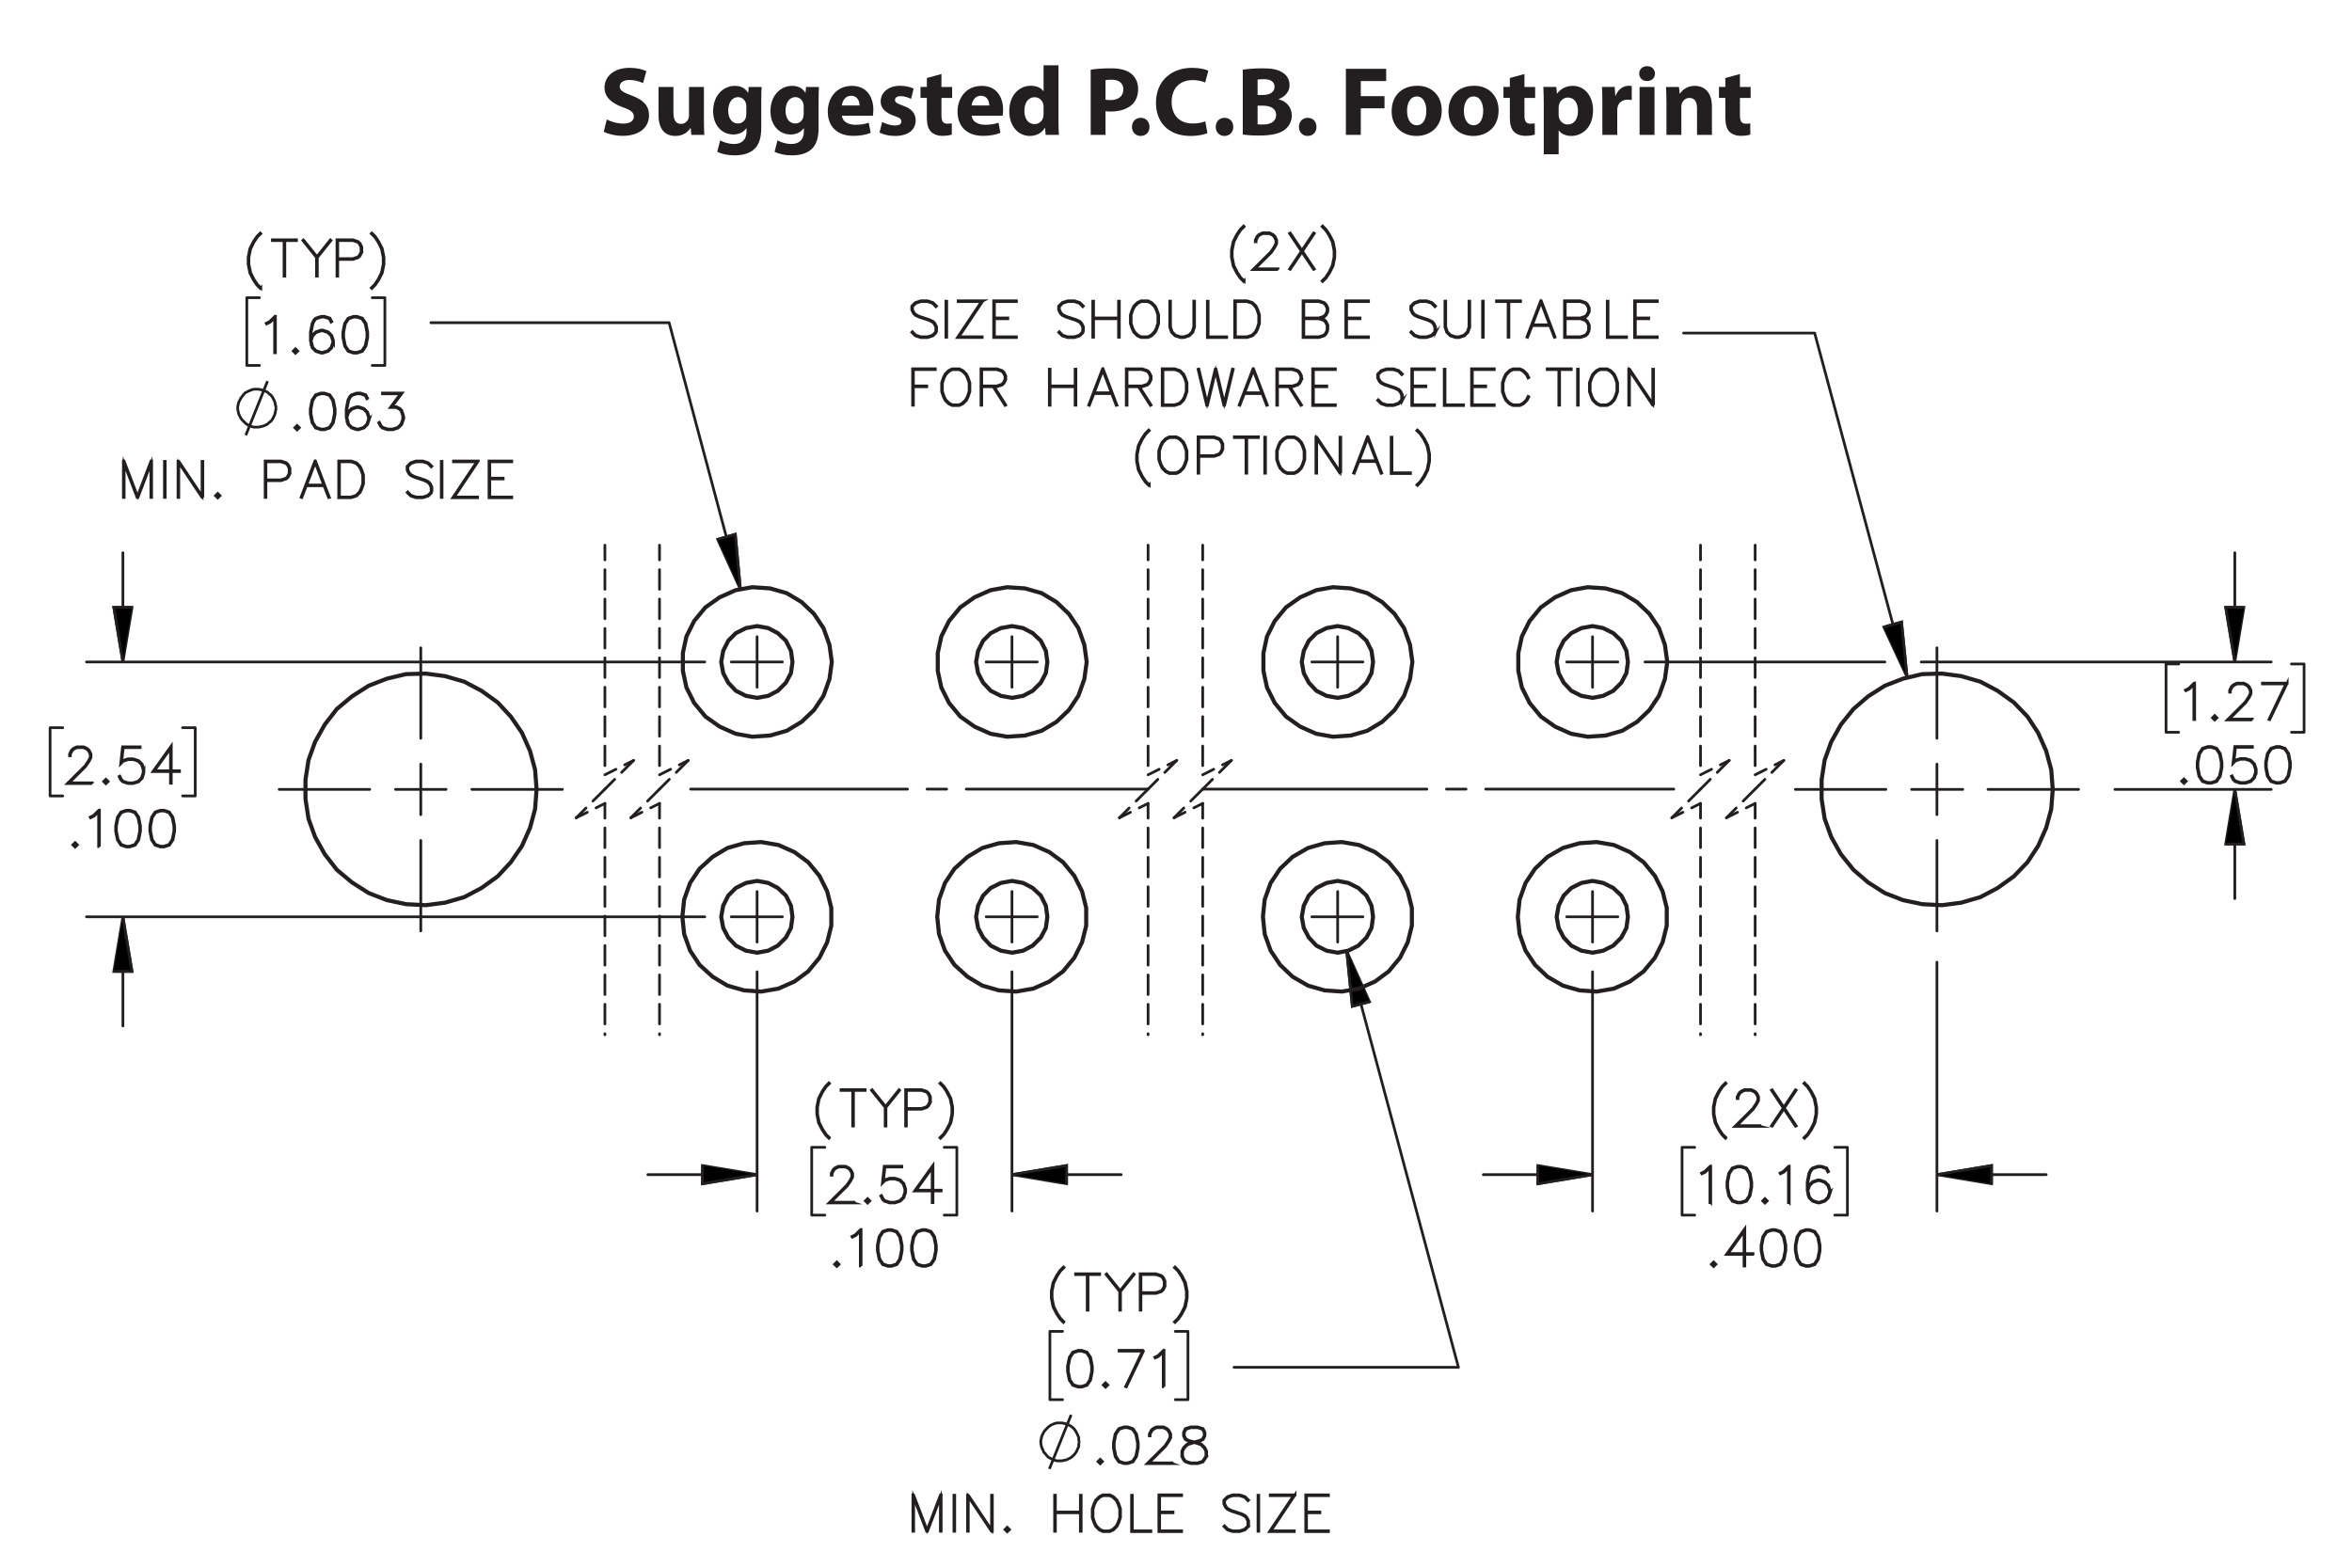 <?xml version="1.0" encoding="UTF-8"?><svg id="Layer_1" xmlns="http://www.w3.org/2000/svg" viewBox="0 0 432 288"><defs><style>.cls-1{stroke-width:.75px;}.cls-1,.cls-2,.cls-3,.cls-4,.cls-5,.cls-6,.cls-7,.cls-8,.cls-9{stroke:#231f20;}.cls-1,.cls-3,.cls-4,.cls-5,.cls-6,.cls-7,.cls-8,.cls-9{fill:none;}.cls-1,.cls-3,.cls-4,.cls-5,.cls-7,.cls-8,.cls-9{stroke-linecap:round;stroke-linejoin:round;}.cls-2,.cls-3,.cls-4,.cls-5,.cls-6,.cls-7,.cls-8,.cls-9{stroke-width:.5px;}.cls-2,.cls-6{stroke-miterlimit:10;}.cls-3{stroke-dashoffset:.491px;}.cls-3,.cls-5,.cls-7{stroke-dasharray:3.6 1.8;}.cls-4{stroke-dashoffset:3.369px;}.cls-4,.cls-9{stroke-dasharray:43.2 3.6 3.6 3.6;}.cls-10{fill:#231f20;}.cls-5{stroke-dashoffset:.895px;}.cls-7{stroke-dashoffset:1.331px;}.cls-9{stroke-dashoffset:2.027px;}</style></defs><path class="cls-10" d="M111.45,21.95c.72.378,1.873.756,3.043.756,1.26,0,1.927-.522,1.927-1.314,0-.756-.576-1.188-2.035-1.693-2.017-.72-3.349-1.836-3.349-3.601,0-2.07,1.747-3.637,4.591-3.637,1.386,0,2.377.27,3.097.612l-.612,2.197c-.468-.234-1.351-.576-2.521-.576-1.188,0-1.764.558-1.764,1.17,0,.774.666,1.116,2.251,1.71,2.143.792,3.133,1.909,3.133,3.619,0,2.035-1.548,3.763-4.879,3.763-1.386,0-2.755-.378-3.439-.756l.558-2.251Z"/><path class="cls-10" d="M129.291,21.95c0,1.152.036,2.088.072,2.827h-2.377l-.126-1.242h-.054c-.342.54-1.17,1.44-2.755,1.44-1.8,0-3.097-1.117-3.097-3.835v-5.168h2.737v4.735c0,1.278.414,2.053,1.386,2.053.756,0,1.206-.522,1.368-.954.072-.162.108-.36.108-.594v-5.24h2.737v5.978Z"/><path class="cls-10" d="M139.82,23.498c0,1.692-.342,3.079-1.35,3.961-.955.829-2.269,1.081-3.565,1.081-1.17,0-2.377-.234-3.169-.666l.54-2.088c.558.324,1.512.666,2.557.666,1.296,0,2.287-.684,2.287-2.323v-.558h-.036c-.522.72-1.369,1.134-2.377,1.134-2.179,0-3.727-1.764-3.727-4.285,0-2.845,1.818-4.646,3.997-4.646,1.206,0,1.962.522,2.413,1.261h.036l.09-1.062h2.377c-.036.576-.072,1.315-.072,2.629v4.897ZM137.084,19.555c0-.162-.018-.342-.054-.504-.198-.72-.72-1.206-1.477-1.206-1.008,0-1.8.9-1.8,2.503,0,1.315.648,2.34,1.782,2.34.72,0,1.278-.468,1.458-1.098.072-.216.09-.504.09-.738v-1.296Z"/><path class="cls-10" d="M150.351,23.498c0,1.692-.342,3.079-1.351,3.961-.954.829-2.269,1.081-3.565,1.081-1.17,0-2.377-.234-3.169-.666l.54-2.088c.558.324,1.512.666,2.557.666,1.296,0,2.287-.684,2.287-2.323v-.558h-.036c-.522.72-1.368,1.134-2.377,1.134-2.179,0-3.727-1.764-3.727-4.285,0-2.845,1.818-4.646,3.997-4.646,1.206,0,1.963.522,2.413,1.261h.036l.09-1.062h2.377c-.036.576-.072,1.315-.072,2.629v4.897ZM147.613,19.555c0-.162-.018-.342-.054-.504-.198-.72-.72-1.206-1.477-1.206-1.008,0-1.8.9-1.8,2.503,0,1.315.648,2.34,1.782,2.34.72,0,1.278-.468,1.458-1.098.072-.216.09-.504.09-.738v-1.296Z"/><path class="cls-10" d="M154.65,21.248c.072,1.135,1.206,1.675,2.484,1.675.936,0,1.693-.126,2.431-.378l.36,1.855c-.9.378-1.998.558-3.187.558-2.989,0-4.699-1.728-4.699-4.483,0-2.233,1.386-4.7,4.447-4.7,2.845,0,3.925,2.215,3.925,4.394,0,.468-.054.882-.09,1.08h-5.671ZM157.873,19.375c0-.666-.288-1.783-1.548-1.783-1.152,0-1.621,1.062-1.692,1.783h3.241Z"/><path class="cls-10" d="M162.029,22.4c.504.306,1.549.648,2.359.648.828,0,1.17-.27,1.17-.72,0-.468-.27-.684-1.278-1.026-1.836-.612-2.539-1.603-2.521-2.647,0-1.656,1.405-2.898,3.583-2.898,1.026,0,1.926.252,2.466.522l-.468,1.891c-.397-.216-1.17-.504-1.909-.504-.666,0-1.044.271-1.044.702,0,.433.342.648,1.422,1.026,1.675.576,2.359,1.44,2.377,2.719,0,1.657-1.278,2.863-3.799,2.863-1.152,0-2.179-.271-2.845-.63l.486-1.945Z"/><path class="cls-10" d="M172.92,13.596v2.377h1.962v2.017h-1.962v3.187c0,1.062.27,1.548,1.081,1.548.378,0,.558-.018.81-.072l.018,2.07c-.342.127-1.008.234-1.765.234-.882,0-1.621-.306-2.07-.756-.504-.522-.756-1.368-.756-2.611v-3.601h-1.17v-2.017h1.17v-1.639l2.683-.738Z"/><path class="cls-10" d="M178.482,21.248c.072,1.135,1.206,1.675,2.484,1.675.936,0,1.693-.126,2.431-.378l.36,1.855c-.9.378-1.998.558-3.187.558-2.989,0-4.699-1.728-4.699-4.483,0-2.233,1.386-4.7,4.447-4.7,2.845,0,3.925,2.215,3.925,4.394,0,.468-.054.882-.09,1.08h-5.671ZM181.705,19.375c0-.666-.288-1.783-1.548-1.783-1.152,0-1.621,1.062-1.692,1.783h3.241Z"/><path class="cls-10" d="M194.414,11.993v10.155c0,.99.036,2.035.072,2.629h-2.431l-.108-1.278h-.054c-.54.972-1.621,1.477-2.755,1.477-2.089,0-3.763-1.783-3.763-4.519-.018-2.971,1.836-4.699,3.943-4.699,1.099,0,1.927.396,2.323.99h.036v-4.753h2.737ZM191.677,19.699c0-.144,0-.342-.036-.504-.162-.72-.756-1.333-1.602-1.333-1.261,0-1.891,1.116-1.891,2.503,0,1.494.738,2.431,1.873,2.431.792,0,1.44-.54,1.602-1.315.036-.198.054-.414.054-.63v-1.152Z"/><path class="cls-10" d="M200.333,12.803c.846-.144,2.035-.252,3.709-.252,1.692,0,2.899.324,3.709.972.792.612,1.296,1.621,1.296,2.809s-.378,2.214-1.116,2.881c-.936.864-2.323,1.278-3.943,1.278-.36,0-.684-.018-.936-.072v4.357h-2.719v-11.974ZM203.052,18.313c.234.054.504.072.918.072,1.458,0,2.358-.738,2.358-1.962,0-1.116-.774-1.783-2.161-1.783-.54,0-.918.036-1.116.09v3.583Z"/><path class="cls-10" d="M207.911,23.318c0-.99.666-1.674,1.62-1.674.936,0,1.585.666,1.603,1.674,0,.955-.648,1.657-1.638,1.657-.918,0-1.585-.702-1.585-1.657Z"/><path class="cls-10" d="M221.773,24.453c-.486.234-1.639.522-3.097.522-4.195,0-6.356-2.629-6.356-6.086,0-4.141,2.953-6.428,6.626-6.428,1.422,0,2.502.27,2.988.54l-.576,2.161c-.54-.234-1.315-.45-2.305-.45-2.16,0-3.853,1.315-3.853,4.015,0,2.431,1.44,3.961,3.871,3.961.846,0,1.746-.162,2.305-.396l.396,2.161Z"/><path class="cls-10" d="M223.301,23.318c0-.99.666-1.674,1.62-1.674.936,0,1.585.666,1.603,1.674,0,.955-.648,1.657-1.639,1.657-.918,0-1.584-.702-1.584-1.657Z"/><path class="cls-10" d="M228.269,12.803c.721-.126,2.161-.252,3.547-.252,1.675,0,2.701.162,3.602.684.846.45,1.44,1.278,1.44,2.395,0,1.062-.63,2.052-1.999,2.575v.036c1.387.36,2.413,1.423,2.413,2.971,0,1.116-.504,1.98-1.261,2.593-.882.702-2.358,1.098-4.771,1.098-1.35,0-2.358-.09-2.971-.18v-11.919ZM230.987,17.449h.9c1.459,0,2.215-.594,2.215-1.495,0-.918-.702-1.404-1.944-1.404-.612,0-.955.036-1.171.072v2.827ZM230.987,22.832c.271.036.595.036,1.062.036,1.242,0,2.341-.486,2.341-1.764,0-1.206-1.099-1.693-2.467-1.693h-.936v3.421Z"/><path class="cls-10" d="M238.582,23.318c0-.99.666-1.674,1.621-1.674.935,0,1.584.666,1.602,1.674,0,.955-.647,1.657-1.638,1.657-.919,0-1.585-.702-1.585-1.657Z"/><path class="cls-10" d="M247.204,12.641h7.4v2.251h-4.663v2.772h4.356v2.233h-4.356v4.879h-2.737v-12.136Z"/><path class="cls-10" d="M264.81,20.275c0,3.223-2.286,4.7-4.646,4.7-2.574,0-4.555-1.693-4.555-4.538,0-2.863,1.872-4.681,4.717-4.681,2.684,0,4.483,1.855,4.483,4.519ZM258.437,20.366c0,1.512.631,2.647,1.801,2.647,1.08,0,1.747-1.062,1.747-2.665,0-1.296-.505-2.629-1.747-2.629-1.296,0-1.801,1.351-1.801,2.647Z"/><path class="cls-10" d="M275.251,20.275c0,3.223-2.287,4.7-4.646,4.7-2.575,0-4.556-1.693-4.556-4.538,0-2.863,1.873-4.681,4.718-4.681,2.683,0,4.483,1.855,4.483,4.519ZM268.877,20.366c0,1.512.63,2.647,1.801,2.647,1.08,0,1.746-1.062,1.746-2.665,0-1.296-.504-2.629-1.746-2.629-1.297,0-1.801,1.351-1.801,2.647Z"/><path class="cls-10" d="M280.001,13.596v2.377h1.963v2.017h-1.963v3.187c0,1.062.27,1.548,1.08,1.548.378,0,.559-.018.81-.072l.018,2.07c-.342.127-1.008.234-1.765.234-.882,0-1.62-.306-2.07-.756-.504-.522-.756-1.368-.756-2.611v-3.601h-1.171v-2.017h1.171v-1.639l2.683-.738Z"/><path class="cls-10" d="M283.546,18.925c0-1.152-.036-2.125-.072-2.953h2.377l.126,1.225h.036c.648-.918,1.656-1.423,2.935-1.423,1.927,0,3.655,1.675,3.655,4.483,0,3.205-2.034,4.718-3.997,4.718-1.062,0-1.891-.432-2.287-1.008h-.036v4.375h-2.736v-9.416ZM286.282,20.996c0,.216.019.397.055.576.18.738.81,1.296,1.603,1.296,1.188,0,1.891-.99,1.891-2.485,0-1.404-.631-2.466-1.855-2.466-.774,0-1.459.576-1.639,1.386-.036.144-.055.324-.055.486v1.206Z"/><path class="cls-10" d="M294.31,18.871c0-1.296-.018-2.143-.072-2.899h2.341l.108,1.621h.071c.45-1.296,1.513-1.836,2.377-1.836.252,0,.378.018.576.054v2.575c-.216-.036-.432-.072-.738-.072-1.008,0-1.692.54-1.872,1.386-.036.18-.055.396-.055.612v4.465h-2.736v-5.906Z"/><path class="cls-10" d="M303.977,13.523c0,.756-.559,1.369-1.477,1.369-.864,0-1.423-.612-1.423-1.369,0-.774.576-1.368,1.459-1.368.882,0,1.422.594,1.44,1.368ZM301.149,24.777v-8.805h2.736v8.805h-2.736Z"/><path class="cls-10" d="M306.082,18.781c0-1.099-.036-2.017-.072-2.809h2.377l.126,1.225h.054c.36-.576,1.242-1.423,2.719-1.423,1.801,0,3.151,1.206,3.151,3.799v5.204h-2.737v-4.879c0-1.134-.396-1.909-1.387-1.909-.756,0-1.206.522-1.404,1.026-.071.18-.09.432-.09.684v5.078h-2.736v-5.996Z"/><path class="cls-10" d="M319.582,13.596v2.377h1.963v2.017h-1.963v3.187c0,1.062.271,1.548,1.08,1.548.379,0,.559-.018.81-.072l.018,2.07c-.342.127-1.008.234-1.764.234-.883,0-1.621-.306-2.071-.756-.504-.522-.756-1.368-.756-2.611v-3.601h-1.171v-2.017h1.171v-1.639l2.683-.738Z"/><path class="cls-2" d="M152.354,209.005l-.105.11-.634-.642-.639-.954-.643-1.261-.312-1.591v-1.278l.312-1.591.643-1.27.639-.954.634-.642.105.11-.63.619-.625.936-.621,1.252-.317,1.556v1.243l.317,1.556.621,1.243.625.936.63.619Z"/><path class="cls-2" d="M158.9,200.322h-2.141v6.543h-.145v-6.543h-2.137v-.144h4.423v.144Z"/><path class="cls-2" d="M165.234,200.296l-2.506,3.129v3.44h-.145v-3.44l-2.506-3.129.105-.092,2.476,3.08,2.471-3.08.105.092Z"/><path class="cls-2" d="M170.904,202.471l-.326.659-.344.33-.974.325h-2.78v3.08h-.141v-6.688h2.92l.974.325.344.329.326.659v.98ZM170.758,202.435v-.909l-.304-.602-.29-.299-.921-.304h-2.762v3.317h2.762l.921-.303.29-.299.304-.603Z"/><path class="cls-2" d="M174.978,204.668l-.317,1.591-.643,1.261-.639.954-.63.642-.11-.11.63-.619.625-.936.622-1.243.317-1.556v-1.243l-.317-1.556-.622-1.252-.625-.936-.63-.619.11-.11.63.642.639.954.643,1.27.317,1.591v1.278Z"/><path class="cls-2" d="M156.859,220.992h-4.59l3.273-3.256.621-.936.308-.615v-.593l-.308-.602-.295-.299-.608-.304h-1.225l-.604.304-.299.299-.309.602v.299h-.141v-.334l.321-.659.335-.329.661-.325h1.3l.656.325.335.329.326.659v.668l-.326.645-.639.954-3.044,3.032h4.251v.136Z"/><path class="cls-2" d="M159.767,220.614l-.414.404-.414-.404.414-.413.414.413ZM159.569,220.614l-.216-.215-.216.215.216.216.216-.216Z"/><path class="cls-2" d="M166.339,219.05l-.322.972-.661.654-.974.316h-.965l-.973-.316-.344-.334-.317-.637.128-.07.312.619.291.299.92.304h.93l.921-.304.604-.606.308-.918v-.611l-.308-.918-.604-.603-.921-.308h-.93l-.92.308-.44.453.339-3.106h3.225v.144h-3.097l-.286,2.562.19-.18.973-.321h.965l.974.321.661.659.322.971v.65Z"/><path class="cls-2" d="M172.868,218.795h-1.506v2.136h-.145v-2.136h-3.229l3.374-4.706v4.561h1.506v.144ZM171.216,218.65v-4.108l-2.943,4.108h2.943Z"/><path class="cls-2" d="M154.114,232.261l-.414.404-.414-.404.414-.413.414.413ZM153.916,232.261l-.216-.215-.216.215.216.216.216-.216Z"/><path class="cls-2" d="M158.161,232.577h-.145v-6.446l-.828.839-.643.312-.07-.123.621-.316.964-.953h.102v6.688Z"/><path class="cls-2" d="M165.704,229.752l-.312,1.591-.661.98-.982.316h-.652l-.982-.316-.656-.98-.317-1.591v-.967l.317-1.591.656-.98.982-.325h.652l.982.325.661.98.312,1.591v.967ZM165.562,229.73v-.923l-.317-1.56-.603-.909-.912-.304h-.612l-.911.304-.608.909-.312,1.56v.923l.312,1.56.608.909.911.304h.612l.912-.304.603-.909.317-1.56Z"/><path class="cls-2" d="M171.982,229.752l-.312,1.591-.661.98-.982.316h-.652l-.982-.316-.656-.98-.317-1.591v-.967l.317-1.591.656-.98.982-.325h.652l.982.325.661.98.312,1.591v.967ZM171.841,229.73v-.923l-.317-1.56-.603-.909-.912-.304h-.612l-.911.304-.608.909-.312,1.56v.923l.312,1.56.608.909.911.304h.612l.912-.304.603-.909.317-1.56Z"/><path class="cls-2" d="M317.023,209.005l-.105.11-.635-.642-.639-.954-.643-1.261-.314-1.591v-1.278l.314-1.591.643-1.27.639-.954.635-.642.105.11-.63.619-.625.936-.622,1.252-.316,1.556v1.243l.316,1.556.622,1.243.625.936.63.619Z"/><path class="cls-2" d="M323.253,206.927h-4.591l3.273-3.256.621-.936.309-.615v-.593l-.309-.602-.295-.299-.608-.304h-1.225l-.604.304-.3.299-.308.602v.299h-.142v-.334l.322-.659.334-.329.661-.325h1.3l.656.325.335.329.325.659v.668l-.325.645-.639.954-3.044,3.032h4.251v.136Z"/><path class="cls-2" d="M329.913,206.826l-.128.065-2.146-3.203-2.149,3.203-.124-.065,2.181-3.266-2.181-3.273.124-.074,2.149,3.212,2.146-3.212.128.074-2.186,3.273,2.186,3.266Z"/><path class="cls-2" d="M333.679,204.668l-.317,1.591-.643,1.261-.64.954-.63.642-.109-.11.63-.619.625-.936.621-1.243.317-1.556v-1.243l-.317-1.556-.621-1.252-.625-.936-.63-.619.109-.11.63.642.64.954.643,1.27.317,1.591v1.278Z"/><path class="cls-2" d="M314.213,220.931h-.145v-6.446l-.827.839-.643.312-.07-.123.62-.316.964-.953h.102v6.688Z"/><path class="cls-2" d="M321.754,218.106l-.312,1.591-.66.98-.981.316h-.652l-.981-.316-.655-.98-.317-1.591v-.967l.317-1.591.655-.98.981-.325h.652l.981.325.66.98.312,1.591v.967ZM321.613,218.083v-.923l-.317-1.56-.603-.909-.912-.304h-.611l-.911.304-.607.909-.312,1.56v.923l.312,1.56.607.909.911.304h.611l.912-.304.603-.909.317-1.56Z"/><path class="cls-2" d="M324.589,220.614l-.414.404-.414-.404.414-.413.414.413ZM324.391,220.614l-.216-.215-.216.215.216.216.216-.216Z"/><path class="cls-2" d="M328.634,220.931h-.145v-6.446l-.827.839-.643.312-.07-.123.62-.316.964-.953h.102v6.688Z"/><path class="cls-2" d="M336.175,219.05l-.321.972-.66.654-.973.316h-.335l-.973-.316-.66-.654-.321-1.288v-1.595l.312-1.591.325-.65.344-.329.973-.325h.651l.99.325.326.654-.128.074-.308-.606-.902-.304h-.612l-.92.304-.286.299-.309.61-.316,1.56v1.125l.181-.54.66-.659.973-.325h.335l.973.325.66.659.321.971v.334ZM336.034,219.028v-.295l-.309-.918-.603-.603-.921-.308h-.299l-.92.308-.604.603-.308.909.308,1.222.604.606.92.304h.299l.921-.304.603-.606.309-.918Z"/><path class="cls-2" d="M315.165,232.261l-.414.404-.414-.404.414-.413.414.413ZM314.967,232.261l-.216-.215-.216.215.216.216.216-.216Z"/><path class="cls-2" d="M321.984,230.441h-1.506v2.136h-.145v-2.136h-3.229l3.375-4.706v4.561h1.506v.144ZM320.333,230.297v-4.108l-2.942,4.108h2.942Z"/><path class="cls-2" d="M328.019,229.752l-.312,1.591-.661.98-.982.316h-.652l-.981-.316-.657-.98-.316-1.591v-.967l.316-1.591.657-.98.981-.325h.652l.982.325.661.98.312,1.591v.967ZM327.879,229.73v-.923l-.317-1.56-.604-.909-.912-.304h-.612l-.912.304-.607.909-.314,1.56v.923l.314,1.56.607.909.912.304h.612l.912-.304.604-.909.317-1.56Z"/><path class="cls-2" d="M334.302,229.752l-.312,1.591-.661.98-.982.316h-.652l-.981-.316-.657-.98-.316-1.591v-.967l.316-1.591.657-.98.981-.325h.652l.982.325.661.98.312,1.591v.967ZM334.161,229.73v-.923l-.317-1.56-.604-.909-.912-.304h-.612l-.912.304-.607.909-.314,1.56v.923l.314,1.56.607.909.912.304h.612l.912-.304.604-.909.317-1.56Z"/><path class="cls-2" d="M195.433,242.833l-.105.11-.634-.642-.639-.954-.643-1.261-.312-1.591v-1.278l.312-1.591.643-1.27.639-.954.634-.642.105.11-.63.619-.625.936-.621,1.252-.317,1.556v1.243l.317,1.556.621,1.243.625.936.63.619Z"/><path class="cls-2" d="M201.979,234.15h-2.141v6.543h-.145v-6.543h-2.137v-.144h4.423v.144Z"/><path class="cls-2" d="M208.314,234.124l-2.506,3.129v3.44h-.145v-3.44l-2.506-3.129.105-.092,2.476,3.08,2.471-3.08.105.092Z"/><path class="cls-2" d="M213.983,236.299l-.326.659-.344.33-.974.325h-2.78v3.08h-.141v-6.688h2.92l.974.325.344.329.326.659v.98ZM213.837,236.264v-.909l-.304-.602-.29-.299-.921-.304h-2.762v3.317h2.762l.921-.303.29-.299.304-.603Z"/><path class="cls-2" d="M218.058,238.496l-.317,1.591-.643,1.261-.639.954-.63.642-.11-.11.63-.619.625-.936.622-1.243.316-1.556v-1.243l-.316-1.556-.622-1.252-.625-.936-.63-.619.11-.11.63.642.639.954.643,1.27.317,1.591v1.278Z"/><path class="cls-2" d="M200.637,251.935l-.312,1.591-.661.98-.982.316h-.652l-.982-.316-.656-.98-.317-1.591v-.967l.317-1.591.656-.98.982-.325h.652l.982.325.661.98.312,1.591v.967ZM200.496,251.912v-.923l-.317-1.56-.603-.909-.912-.304h-.612l-.911.304-.608.909-.312,1.56v.923l.312,1.56.608.909.911.304h.612l.912-.304.603-.909.317-1.56Z"/><path class="cls-2" d="M203.472,254.443l-.414.404-.414-.404.414-.413.414.413ZM203.274,254.443l-.216-.215-.216.215.216.216.216-.216Z"/><path class="cls-2" d="M210.09,248.072l-3.214,6.705-.123-.048,3.1-6.513h-4.302v-.144h4.54Z"/><path class="cls-2" d="M213.798,254.76h-.145v-6.446l-.828.839-.643.312-.07-.123.621-.316.964-.953h.102v6.688Z"/><path class="cls-6" d="M192.745,269.855l3.994-9.939M198.226,264.932l-.093-.464v-.371l-.186-.464-.186-.371-.186-.372-.279-.371-.279-.279-.371-.279-.371-.186-.371-.186-.464-.093-.372-.093h-.929l-.371.093-.464.186-.371.186-.371.279-.279.279-.279.279-.279.371-.186.372-.186.371-.093.464-.093.372v.464l.093.464.093.371.186.371.186.464.279.279.279.372.279.279.371.186.371.186.464.186.371.093h.929l.372-.093.464-.093.371-.186.371-.186.371-.279.279-.279.279-.371.186-.279.186-.464.186-.371v-.464l.093-.372"/><path class="cls-2" d="M202.495,268.503l-.414.404-.414-.404.414-.413.414.413ZM202.297,268.503l-.216-.215-.216.215.216.216.216-.216Z"/><path class="cls-2" d="M209.067,265.994l-.313,1.591-.661.98-.982.316h-.652l-.982-.316-.656-.98-.317-1.591v-.967l.317-1.591.656-.98.982-.325h.652l.982.325.661.98.313,1.591v.967ZM208.926,265.972v-.923l-.317-1.56-.603-.909-.912-.304h-.612l-.912.304-.608.909-.312,1.56v.923l.312,1.56.608.909.912.304h.612l.912-.304.603-.909.317-1.56Z"/><path class="cls-2" d="M215.278,268.881h-4.59l3.273-3.256.621-.936.308-.615v-.593l-.308-.602-.295-.299-.608-.304h-1.225l-.604.304-.299.299-.309.602v.299h-.141v-.334l.321-.659.335-.329.661-.325h1.3l.656.325.335.329.326.659v.668l-.326.645-.639.954-3.044,3.032h4.251v.136Z"/><path class="cls-2" d="M221.631,267.576l-.656.988-.982.316h-1.282l-.974-.316-.344-.334-.326-.654v-.981l.326-.659.657-.645,1.004-.334-.679-.163-.66-.334-.331-.663v-.668l.331-.672.995-.325h1.282l.991.325.335.672v.668l-.335.663-.661.334-.674.163.035.009.965.325.661.645.321.659v.981ZM221.49,267.541v-.91l-.309-.602-.604-.615-.93-.304-.3-.083-.295.083-.93.304-.607.615-.305.602v.91l.305.602.29.299.921.304h1.242l.912-.304.608-.9ZM221.173,263.762v-.598l-.3-.584-.903-.304h-1.242l-.903.304-.299.584v.598l.299.593.604.295.921.237.921-.237.604-.295.3-.593Z"/><path class="cls-2" d="M172.865,281.31h-.141v-6.231l-2.377,6.231h-.15l-2.381-6.231v6.231h-.141v-6.688h.119l2.478,6.49,2.474-6.49h.119v6.688Z"/><path class="cls-2" d="M175.356,281.31h-.141v-6.617h.141v6.617Z"/><path class="cls-2" d="M182.267,281.31h-.154l-4.265-6.38v6.38h-.141v-6.617h.154l4.261,6.38v-6.38h.145v6.617Z"/><path class="cls-2" d="M185.418,280.993l-.414.404-.414-.404.414-.413.414.413ZM185.22,280.993l-.216-.215-.216.215.216.216.216-.216Z"/><path class="cls-2" d="M198.583,281.31h-.145v-3.393h-4.591v3.393h-.141v-6.617h.141v3.08h4.591v-3.08h.145v6.617Z"/><path class="cls-2" d="M205.807,278.796l-.326.963-.317.65-.647.645-.661.316h-1.298l-.656-.316-.651-.645-.312-.65-.326-.963v-1.591l.326-.962.312-.65.651-.645.656-.325h1.298l.661.325.647.645.317.65.326.962v1.591ZM205.661,278.778v-1.556l-.308-.927-.312-.611-.616-.614-.603-.304h-1.224l-.607.304-.612.614-.317.611-.304.927v1.556l.304.928.317.61.612.615.607.304h1.224l.603-.304.616-.615.312-.61.308-.928Z"/><path class="cls-2" d="M211.383,281.371h-3.543v-6.679h.141v6.543h3.402v.136Z"/><path class="cls-2" d="M217.03,281.371h-4.172v-6.749h4.172v.144h-4.032v3.006h2.456v.144h-2.456v3.318h4.032v.136Z"/><path class="cls-2" d="M229.346,280.392l-.669.663-.973.316h-1.281l-.973-.316-.647-.637.106-.11.616.624.92.304h1.241l.92-.304.594-.598v-.896l-.304-.606-.299-.294-.612-.316-1.893-.629-.651-.316-.335-.334-.321-.654v-.677l.665-.663.973-.325h1.281l.973.325.651.637-.11.109-.611-.623-.92-.304h-1.241l-.92.304-.599.597v.585l.308.602.3.295.611.316,1.893.628.651.316.33.334.326.655v.993Z"/><path class="cls-2" d="M231.203,281.31h-.142v-6.617h.142v6.617Z"/><path class="cls-2" d="M237.863,274.622l-4.419,6.613h4.282v.136h-4.551l4.414-6.604h-4.282v-.144h4.556Z"/><path class="cls-2" d="M244.003,281.371h-4.173v-6.749h4.173v.144h-4.031v3.006h2.456v.144h-2.456v3.318h4.031v.136Z"/><path class="cls-2" d="M403.099,132.186h-.145v-6.446l-.828.839-.643.312-.07-.123.621-.316.964-.954h.102v6.688Z"/><path class="cls-2" d="M407.197,131.87l-.413.404-.414-.404.414-.413.413.413ZM407,131.87l-.216-.215-.216.215.216.215.216-.215Z"/><path class="cls-2" d="M413.696,132.248h-4.588l3.272-3.256.621-.936.308-.615v-.593l-.308-.602-.295-.299-.607-.303h-1.225l-.604.303-.299.299-.309.602v.299h-.141v-.334l.321-.659.335-.33.66-.325h1.299l.656.325.335.33.325.659v.668l-.325.646-.639.954-3.043,3.032h4.249v.136Z"/><path class="cls-2" d="M420.095,125.498l-3.214,6.706-.124-.048,3.101-6.512h-4.303v-.145h4.54Z"/><path class="cls-2" d="M401.55,143.515l-.414.404-.414-.404.414-.413.414.413ZM401.352,143.515l-.216-.215-.216.215.216.216.216-.216Z"/><path class="cls-2" d="M408.123,141.005l-.312,1.59-.661.981-.982.316h-.652l-.981-.316-.657-.981-.316-1.59v-.966l.316-1.591.657-.98.981-.325h.652l.982.325.661.98.312,1.591v.966ZM407.982,140.983v-.922l-.317-1.56-.604-.91-.912-.303h-.612l-.912.303-.607.91-.314,1.56v.922l.314,1.56.607.91.912.304h.612l.912-.304.604-.91.317-1.56Z"/><path class="cls-2" d="M414.404,141.95l-.321.972-.661.654-.974.316h-.965l-.974-.316-.344-.334-.316-.637.127-.07.314.619.29.299.921.304h.93l.921-.304.604-.606.309-.918v-.611l-.309-.918-.604-.602-.921-.308h-.93l-.921.308-.44.453.34-3.107h3.225v.145h-3.097l-.287,2.562.19-.18.974-.321h.965l.974.321.661.659.321.971v.65Z"/><path class="cls-2" d="M420.687,141.005l-.312,1.59-.661.981-.982.316h-.652l-.981-.316-.657-.981-.316-1.59v-.966l.316-1.591.657-.98.981-.325h.652l.982.325.661.98.312,1.591v.966ZM420.546,140.983v-.922l-.317-1.56-.604-.91-.912-.303h-.612l-.912.303-.607.91-.314,1.56v.922l.314,1.56.607.91.912.304h.612l.912-.304.604-.91.317-1.56Z"/><path class="cls-2" d="M16.957,143.946h-4.59l3.273-3.256.621-.936.308-.615v-.593l-.308-.602-.295-.299-.608-.303h-1.225l-.604.303-.299.299-.309.602v.299h-.141v-.334l.321-.659.335-.33.661-.325h1.3l.656.325.335.33.326.659v.668l-.326.646-.639.954-3.044,3.032h4.251v.136Z"/><path class="cls-2" d="M19.865,143.568l-.414.404-.414-.404.414-.413.414.413ZM19.666,143.568l-.216-.215-.216.215.216.216.216-.216Z"/><path class="cls-2" d="M26.437,142.004l-.322.972-.661.654-.974.316h-.965l-.973-.316-.344-.334-.317-.638.128-.07.312.62.291.299.92.304h.93l.921-.304.604-.606.308-.918v-.611l-.308-.918-.604-.602-.921-.308h-.93l-.92.308-.44.453.339-3.107h3.225v.145h-3.097l-.286,2.562.19-.18.973-.321h.965l.974.321.661.659.322.971v.65Z"/><path class="cls-2" d="M32.965,141.749h-1.506v2.136h-.145v-2.136h-3.229l3.374-4.706v4.561h1.506v.145ZM31.314,141.604v-4.108l-2.943,4.108h2.943Z"/><path class="cls-2" d="M14.212,155.213l-.414.404-.414-.404.414-.413.414.413ZM14.014,155.213l-.216-.215-.216.215.216.216.216-.216Z"/><path class="cls-2" d="M18.259,155.529h-.145v-6.446l-.828.839-.643.312-.07-.123.621-.316.964-.953h.102v6.688Z"/><path class="cls-2" d="M25.801,152.704l-.312,1.591-.661.98-.982.316h-.652l-.982-.316-.656-.98-.317-1.591v-.967l.317-1.591.656-.98.982-.325h.652l.982.325.661.98.312,1.591v.967ZM25.66,152.682v-.923l-.317-1.56-.603-.909-.912-.304h-.612l-.911.304-.608.909-.312,1.56v.923l.312,1.56.608.909.911.304h.612l.912-.304.603-.909.317-1.56Z"/><path class="cls-2" d="M32.08,152.704l-.312,1.591-.661.98-.982.316h-.652l-.982-.316-.656-.98-.317-1.591v-.967l.317-1.591.656-.98.982-.325h.652l.982.325.661.98.312,1.591v.967ZM31.939,152.682v-.923l-.317-1.56-.603-.909-.912-.304h-.612l-.911.304-.608.909-.312,1.56v.923l.312,1.56.608.909.911.304h.612l.912-.304.603-.909.317-1.56Z"/><path class="cls-2" d="M228.516,51.599l-.105.11-.635-.642-.639-.954-.643-1.261-.314-1.591v-1.278l.314-1.591.643-1.27.639-.954.635-.642.105.11-.63.62-.625.936-.622,1.252-.316,1.556v1.243l.316,1.556.622,1.244.625.936.63.62Z"/><path class="cls-2" d="M234.745,49.52h-4.591l3.273-3.256.621-.936.309-.615v-.593l-.309-.602-.295-.299-.608-.303h-1.225l-.604.303-.3.299-.308.602v.299h-.142v-.334l.322-.659.334-.33.661-.325h1.3l.656.325.335.33.325.659v.668l-.325.646-.639.954-3.044,3.032h4.251v.136Z"/><path class="cls-2" d="M241.405,49.419l-.128.066-2.146-3.203-2.149,3.203-.124-.066,2.181-3.265-2.181-3.274.124-.075,2.149,3.212,2.146-3.212.128.075-2.186,3.274,2.186,3.265Z"/><path class="cls-2" d="M245.171,47.261l-.317,1.591-.643,1.261-.64.954-.63.642-.109-.11.63-.62.625-.936.621-1.244.317-1.556v-1.243l-.317-1.556-.621-1.252-.625-.936-.63-.62.109-.11.63.642.64.954.643,1.27.317,1.591v1.278Z"/><path class="cls-2" d="M172.027,61.03l-.669.664-.973.316h-1.281l-.973-.316-.647-.637.105-.11.616.624.92.303h1.241l.92-.303.594-.598v-.896l-.304-.606-.299-.294-.612-.316-1.893-.628-.651-.316-.335-.334-.321-.655v-.677l.665-.664.973-.325h1.281l.973.325.651.637-.11.11-.612-.624-.92-.303h-1.241l-.92.303-.599.598v.585l.308.602.299.294.612.316,1.893.628.651.316.33.334.326.655v.993Z"/><path class="cls-2" d="M173.885,61.949h-.141v-6.618h.141v6.618Z"/><path class="cls-2" d="M180.544,55.261l-4.419,6.613h4.283v.136h-4.551l4.415-6.604h-4.283v-.145h4.556Z"/><path class="cls-2" d="M186.684,62.01h-4.172v-6.75h4.172v.145h-4.032v3.006h2.456v.145h-2.456v3.317h4.032v.136Z"/><path class="cls-2" d="M199,61.03l-.669.664-.973.316h-1.281l-.973-.316-.647-.637.105-.11.616.624.92.303h1.241l.92-.303.594-.598v-.896l-.304-.606-.299-.294-.612-.316-1.893-.628-.651-.316-.335-.334-.321-.655v-.677l.665-.664.973-.325h1.281l.973.325.651.637-.11.11-.612-.624-.92-.303h-1.241l-.92.303-.599.598v.585l.308.602.299.294.612.316,1.893.628.651.316.33.334.326.655v.993Z"/><path class="cls-2" d="M205.593,61.949h-.145v-3.392h-4.591v3.392h-.141v-6.618h.141v3.081h4.591v-3.081h.145v6.618Z"/><path class="cls-2" d="M212.815,59.435l-.326.962-.317.65-.647.646-.66.316h-1.298l-.656-.316-.651-.646-.312-.65-.326-.962v-1.59l.326-.962.312-.65.651-.646.656-.325h1.298l.66.325.647.646.317.65.326.962v1.59ZM212.67,59.417v-1.555l-.308-.927-.312-.611-.616-.615-.603-.303h-1.224l-.607.303-.612.615-.317.611-.304.927v1.555l.304.927.317.611.612.615.607.303h1.224l.603-.303.616-.615.312-.611.308-.927Z"/><path class="cls-2" d="M219.409,60.068l-.326.971-.655.655-.973.316h-.652l-.973-.316-.66-.655-.321-.971v-4.737h.141v4.715l.308.918.603.606.92.303h.612l.92-.303.607-.606.304-.918v-4.715h.145v4.737Z"/><path class="cls-2" d="M225.303,62.01h-3.544v-6.679h.142v6.543h3.402v.136Z"/><path class="cls-2" d="M231.337,59.435l-.326.962-.312.65-.66.646-.973.316h-2.289v-6.75h2.289l.973.325.66.646.312.65.326.962v1.59ZM231.191,59.417v-1.555l-.304-.927-.317-.611-.603-.615-.92-.303h-2.13v6.468h2.13l.92-.303.603-.615.317-.611.304-.927Z"/><path class="cls-2" d="M243.894,60.705l-.326.655-.343.334-.973.316h-2.919v-6.75h2.919l.973.325.343.33.326.659v.668l-.326.655-.343.334-.758.251.758.251.343.334.326.659v.98ZM243.749,57.203v-.593l-.304-.602-.29-.299-.92-.303h-2.76v3.006h2.76l.92-.308.29-.294.304-.606ZM243.749,60.67v-.91l-.304-.602-.29-.298-.92-.303h-2.76v3.317h2.76l.92-.303.29-.299.304-.602Z"/><path class="cls-2" d="M251.363,62.01h-4.173v-6.75h4.173v.145h-4.031v3.006h2.456v.145h-2.456v3.317h4.031v.136Z"/><path class="cls-2" d="M263.679,61.03l-.669.664-.973.316h-1.281l-.973-.316-.647-.637.106-.11.616.624.92.303h1.241l.92-.303.594-.598v-.896l-.304-.606-.299-.294-.612-.316-1.893-.628-.651-.316-.335-.334-.321-.655v-.677l.665-.664.973-.325h1.281l.973.325.651.637-.11.11-.611-.624-.92-.303h-1.241l-.92.303-.599.598v.585l.308.602.3.294.611.316,1.893.628.651.316.33.334.326.655v.993Z"/><path class="cls-2" d="M269.956,60.068l-.326.971-.655.655-.973.316h-.651l-.974-.316-.66-.655-.321-.971v-4.737h.142v4.715l.308.918.604.606.92.303h.611l.92-.303.607-.606.304-.918v-4.715h.145v4.737Z"/><path class="cls-2" d="M272.447,61.949h-.142v-6.618h.142v6.618Z"/><path class="cls-2" d="M279.287,55.406h-2.14v6.543h-.145v-6.543h-2.134v-.145h4.419v.145Z"/><path class="cls-2" d="M285.624,61.918l-.123.048-.832-2.153h-3.262l-.831,2.153-.124-.048,2.54-6.657h.097l2.535,6.657ZM284.616,59.668l-1.575-4.139-1.58,4.139h3.155Z"/><path class="cls-2" d="M291.914,60.705l-.326.655-.343.334-.973.316h-2.919v-6.75h2.919l.973.325.343.33.326.659v.668l-.326.655-.343.334-.758.251.758.251.343.334.326.659v.98ZM291.769,57.203v-.593l-.304-.602-.29-.299-.92-.303h-2.76v3.006h2.76l.92-.308.29-.294.304-.606ZM291.769,60.67v-.91l-.304-.602-.29-.298-.92-.303h-2.76v3.317h2.76l.92-.303.29-.299.304-.602Z"/><path class="cls-2" d="M298.755,62.01h-3.544v-6.679h.142v6.543h3.402v.136Z"/><path class="cls-2" d="M304.401,62.01h-4.173v-6.75h4.173v.145h-4.031v3.006h2.456v.145h-2.456v3.317h4.031v.136Z"/><path class="cls-2" d="M171.794,67.897h-4.032v3.006h2.456v.145h-2.456v3.392h-.141v-6.688h4.172v.145Z"/><path class="cls-2" d="M178.145,71.926l-.326.962-.317.65-.647.646-.66.316h-1.298l-.656-.316-.651-.646-.312-.65-.326-.962v-1.59l.326-.962.312-.65.651-.646.656-.325h1.298l.66.325.647.646.317.65.326.962v1.59ZM178,71.909v-1.555l-.308-.927-.312-.611-.616-.615-.603-.303h-1.224l-.607.303-.612.615-.317.611-.304.927v1.555l.304.927.317.611.612.615.607.303h1.224l.603-.303.616-.615.312-.611.308-.927Z"/><path class="cls-2" d="M184.739,69.734l-.326.655-.343.334-.973.325h-.501l2.134,3.353-.127.066-2.179-3.418h-2.104v3.392h-.141v-6.688h2.918l.973.325.343.33.326.659v.668ZM184.594,69.694v-.593l-.304-.602-.29-.299-.92-.303h-2.76v3.006h2.76l.92-.308.29-.294.304-.606Z"/><path class="cls-2" d="M197.613,74.44h-.145v-3.392h-4.591v3.392h-.141v-6.618h.141v3.081h4.591v-3.081h.145v6.618Z"/><path class="cls-2" d="M205.14,74.409l-.123.048-.832-2.153h-3.261l-.832,2.153-.123-.048,2.54-6.657h.097l2.535,6.657ZM204.132,72.159l-1.576-4.139-1.58,4.139h3.156Z"/><path class="cls-2" d="M211.429,69.734l-.326.655-.343.334-.973.325h-.501l2.134,3.353-.127.066-2.179-3.418h-2.104v3.392h-.141v-6.688h2.918l.973.325.343.33.326.659v.668ZM211.284,69.694v-.593l-.304-.602-.29-.299-.92-.303h-2.76v3.006h2.76l.92-.308.29-.294.304-.606Z"/><path class="cls-2" d="M218.023,71.926l-.326.962-.312.65-.66.646-.973.316h-2.289v-6.75h2.289l.973.325.66.646.312.65.326.962v1.59ZM217.878,71.909v-1.555l-.304-.927-.316-.611-.604-.615-.92-.303h-2.13v6.468h2.13l.92-.303.604-.615.316-.611.304-.927Z"/><path class="cls-2" d="M226.509,67.84l-1.576,6.6h-.149l-1.501-6.301-1.501,6.301h-.149l-1.576-6.6.142-.035,1.51,6.319,1.5-6.301h.15l1.501,6.301,1.505-6.319.145.035Z"/><path class="cls-2" d="M232.776,74.409l-.123.048-.832-2.153h-3.262l-.831,2.153-.124-.048,2.54-6.657h.097l2.535,6.657ZM231.769,72.159l-1.575-4.139-1.58,4.139h3.155Z"/><path class="cls-2" d="M239.066,69.734l-.326.655-.343.334-.973.325h-.502l2.135,3.353-.128.066-2.179-3.418h-2.103v3.392h-.142v-6.688h2.919l.973.325.343.33.326.659v.668ZM238.921,69.694v-.593l-.304-.602-.29-.299-.92-.303h-2.76v3.006h2.76l.92-.308.29-.294.304-.606Z"/><path class="cls-2" d="M245.273,74.501h-4.173v-6.75h4.173v.145h-4.031v3.006h2.456v.145h-2.456v3.317h4.031v.136Z"/><path class="cls-2" d="M257.588,73.522l-.669.664-.973.316h-1.281l-.973-.316-.647-.637.106-.11.616.624.92.303h1.241l.92-.303.594-.598v-.896l-.304-.606-.299-.294-.612-.316-1.893-.628-.651-.316-.335-.334-.321-.655v-.677l.665-.664.973-.325h1.281l.973.325.651.637-.11.11-.611-.624-.92-.303h-1.241l-.92.303-.599.598v.585l.308.602.3.294.611.316,1.893.628.651.316.33.334.326.655v.993Z"/><path class="cls-2" d="M263.477,74.501h-4.173v-6.75h4.173v.145h-4.031v3.006h2.456v.145h-2.456v3.317h4.031v.136Z"/><path class="cls-2" d="M268.812,74.501h-3.544v-6.679h.142v6.543h3.402v.136Z"/><path class="cls-2" d="M274.458,74.501h-4.173v-6.75h4.173v.145h-4.031v3.006h2.456v.145h-2.456v3.317h4.031v.136Z"/><path class="cls-2" d="M280.801,72.897l-.317.642-.646.646-.66.316h-1.299l-.656-.316-.651-.646-.312-.65-.325-.962v-1.59l.325-.962.312-.65.651-.646.656-.325h1.299l.66.325.646.646.317.642-.128.07-.312-.62-.616-.615-.603-.303h-1.224l-.607.303-.612.615-.316.611-.304.927v1.555l.304.927.316.611.612.615.607.303h1.224l.603-.303.616-.615.312-.62.128.07Z"/><path class="cls-2" d="M288.597,67.897h-2.14v6.543h-.145v-6.543h-2.134v-.145h4.419v.145Z"/><path class="cls-2" d="M289.894,74.44h-.142v-6.618h.142v6.618Z"/><path class="cls-2" d="M297.121,71.926l-.325.962-.317.65-.646.646-.66.316h-1.299l-.656-.316-.651-.646-.312-.65-.325-.962v-1.59l.325-.962.312-.65.651-.646.656-.325h1.299l.66.325.646.646.317.65.325.962v1.59ZM296.977,71.909v-1.555l-.309-.927-.312-.611-.616-.615-.603-.303h-1.224l-.607.303-.612.615-.316.611-.304.927v1.555l.304.927.316.611.612.615.607.303h1.224l.603-.303.616-.615.312-.611.309-.927Z"/><path class="cls-2" d="M303.715,74.44h-.154l-4.265-6.38v6.38h-.142v-6.618h.154l4.261,6.38v-6.38h.145v6.618Z"/><path class="cls-2" d="M211.09,89.071l-.106.11-.634-.642-.638-.954-.643-1.261-.312-1.591v-1.278l.312-1.591.643-1.27.638-.954.634-.642.106.11-.63.62-.625.936-.621,1.252-.317,1.556v1.243l.317,1.556.621,1.244.625.936.63.62Z"/><path class="cls-2" d="M218.019,84.418l-.326.962-.316.65-.647.646-.66.316h-1.299l-.656-.316-.652-.646-.312-.65-.326-.962v-1.59l.326-.962.312-.65.652-.646.656-.325h1.299l.66.325.647.646.316.65.326.962v1.59ZM217.874,84.4v-1.555l-.308-.927-.312-.611-.617-.615-.603-.303h-1.224l-.607.303-.612.615-.317.611-.304.927v1.555l.304.927.317.611.612.615.607.303h1.224l.603-.303.617-.615.312-.611.308-.927Z"/><path class="cls-2" d="M224.614,82.537l-.326.659-.343.33-.974.325h-2.777v3.08h-.141v-6.688h2.918l.974.325.343.33.326.659v.98ZM224.469,82.502v-.91l-.304-.602-.29-.299-.921-.303h-2.76v3.318h2.76l.921-.303.29-.299.304-.602Z"/><path class="cls-2" d="M231.139,80.388h-2.14v6.543h-.145v-6.543h-2.135v-.145h4.42v.145Z"/><path class="cls-2" d="M232.436,86.931h-.141v-6.618h.141v6.618Z"/><path class="cls-2" d="M239.665,84.418l-.325.962-.317.65-.646.646-.661.316h-1.298l-.656-.316-.651-.646-.312-.65-.326-.962v-1.59l.326-.962.312-.65.651-.646.656-.325h1.298l.661.325.646.646.317.65.325.962v1.59ZM239.52,84.4v-1.555l-.309-.927-.312-.611-.616-.615-.604-.303h-1.224l-.607.303-.612.615-.316.611-.304.927v1.555l.304.927.316.611.612.615.607.303h1.224l.604-.303.616-.615.312-.611.309-.927Z"/><path class="cls-2" d="M246.26,86.931h-.154l-4.266-6.38v6.38h-.141v-6.618h.153l4.262,6.38v-6.38h.145v6.618Z"/><path class="cls-2" d="M253.792,86.9l-.123.048-.832-2.153h-3.262l-.832,2.153-.123-.048,2.54-6.657h.097l2.535,6.657ZM252.784,84.65l-1.576-4.139-1.58,4.139h3.156Z"/><path class="cls-2" d="M259.066,86.993h-3.544v-6.679h.141v6.543h3.403v.136Z"/><path class="cls-2" d="M262.579,84.734l-.317,1.591-.643,1.261-.639.954-.629.642-.11-.11.63-.62.625-.936.62-1.244.317-1.556v-1.243l-.317-1.556-.62-1.252-.625-.936-.63-.62.11-.11.629.642.639.954.643,1.27.317,1.591v1.278Z"/><path class="cls-2" d="M47.909,52.881l-.105.11-.634-.642-.639-.954-.643-1.261-.312-1.591v-1.278l.312-1.591.643-1.27.639-.954.634-.642.105.11-.63.62-.625.936-.621,1.252-.317,1.556v1.243l.317,1.556.621,1.244.625.936.63.62Z"/><path class="cls-2" d="M54.455,44.198h-2.141v6.543h-.145v-6.543h-2.137v-.145h4.423v.145Z"/><path class="cls-2" d="M60.789,44.172l-2.506,3.129v3.44h-.145v-3.44l-2.506-3.129.105-.092,2.476,3.081,2.471-3.081.105.092Z"/><path class="cls-2" d="M66.459,46.347l-.326.659-.344.33-.974.325h-2.78v3.08h-.141v-6.688h2.92l.974.325.344.33.326.659v.98ZM66.313,46.312v-.91l-.304-.602-.29-.299-.921-.303h-2.762v3.318h2.762l.921-.303.29-.299.304-.602Z"/><path class="cls-2" d="M70.533,48.544l-.317,1.591-.643,1.261-.639.954-.63.642-.11-.11.63-.62.625-.936.622-1.244.317-1.556v-1.243l-.317-1.556-.622-1.252-.625-.936-.63-.62.11-.11.63.642.639.954.643,1.27.317,1.591v1.278Z"/><path class="cls-2" d="M50.589,64.807h-.145v-6.446l-.828.839-.643.312-.07-.123.621-.316.964-.954h.102v6.688Z"/><path class="cls-2" d="M54.688,64.49l-.414.404-.414-.404.414-.413.414.413ZM54.49,64.49l-.216-.215-.216.215.216.215.216-.215Z"/><path class="cls-2" d="M61.258,62.926l-.322.971-.66.655-.973.316h-.335l-.973-.316-.661-.655-.321-1.288v-1.595l.312-1.591.326-.65.344-.33.973-.325h.651l.991.325.326.655-.127.075-.308-.606-.903-.303h-.612l-.92.303-.286.299-.308.611-.317,1.56v1.125l.181-.54.661-.659.973-.325h.335l.973.325.66.659.322.971v.334ZM61.117,62.904v-.294l-.308-.918-.603-.602-.92-.308h-.299l-.92.308-.603.602-.309.909.309,1.222.603.606.92.303h.299l.92-.303.603-.606.308-.918Z"/><path class="cls-2" d="M67.537,61.981l-.312,1.591-.661.98-.982.316h-.652l-.982-.316-.656-.98-.317-1.591v-.966l.317-1.591.656-.98.982-.325h.652l.982.325.661.98.312,1.591v.966ZM67.396,61.959v-.922l-.317-1.56-.603-.91-.912-.303h-.612l-.911.303-.608.91-.312,1.56v.922l.312,1.56.608.91.911.303h.612l.912-.303.603-.91.317-1.56Z"/><path class="cls-6" d="M45.147,79.955l3.994-9.939M50.72,74.939l-.093-.371-.093-.464-.093-.371-.186-.371-.186-.371-.279-.372-.372-.279-.279-.279-.371-.186-.464-.186-.371-.093-.464-.093h-.836l-.371.093-.464.186-.372.186-.371.186-.279.279-.279.371-.279.371-.186.371-.186.372-.093.371-.093.464v.464l.093.371.093.464.186.371.186.371.279.372.279.279.279.279.371.279.372.186.464.186.371.093h.836l.464-.093.371-.093.464-.186.371-.186.279-.279.372-.279.279-.371.186-.371.186-.371.093-.372.093-.464.093-.464"/><path class="cls-2" d="M54.98,78.571l-.414.404-.414-.404.414-.413.414.413ZM54.782,78.571l-.216-.215-.216.215.216.215.216-.215Z"/><path class="cls-2" d="M61.553,76.062l-.313,1.591-.661.98-.982.316h-.652l-.982-.316-.656-.98-.317-1.591v-.966l.317-1.591.656-.98.982-.325h.652l.982.325.661.98.313,1.591v.966ZM61.412,76.04v-.922l-.317-1.56-.603-.91-.912-.303h-.612l-.912.303-.608.91-.312,1.56v.922l.312,1.56.608.91.912.303h.612l.912-.303.603-.91.317-1.56Z"/><path class="cls-2" d="M67.835,77.007l-.322.971-.661.655-.974.316h-.335l-.973-.316-.661-.655-.321-1.288v-1.595l.312-1.591.326-.65.344-.33.973-.325h.652l.991.325.326.655-.127.075-.309-.606-.903-.303h-.612l-.921.303-.286.299-.309.611-.317,1.56v1.125l.181-.54.661-.659.973-.325h.335l.974.325.661.659.322.971v.334ZM67.693,76.985v-.294l-.308-.918-.604-.602-.921-.308h-.299l-.921.308-.604.602-.309.909.309,1.222.604.606.921.303h.299l.921-.303.604-.606.308-.918Z"/><path class="cls-2" d="M74.116,77.007l-.322.971-.661.655-.974.316h-.965l-.973-.316-.344-.334-.317-.637.128-.07.312.62.291.299.92.303h.93l.921-.303.604-.606.308-.918v-.611l-.308-.918-.3-.286-.604-.308h-1.075l1.894-2.518h-3.326v-.145h3.617l-1.895,2.518h.819l.661.325.335.343.322.971v.65Z"/><path class="cls-2" d="M27.854,91.379h-.141v-6.231l-2.377,6.231h-.15l-2.382-6.231v6.231h-.141v-6.688h.119l2.479,6.49,2.474-6.49h.119v6.688Z"/><path class="cls-2" d="M30.346,91.379h-.141v-6.618h.141v6.618Z"/><path class="cls-2" d="M37.258,91.379h-.154l-4.267-6.38v6.38h-.141v-6.618h.154l4.262,6.38v-6.38h.145v6.618Z"/><path class="cls-2" d="M40.411,91.062l-.414.404-.414-.404.414-.413.414.413ZM40.212,91.062l-.216-.215-.216.215.216.215.216-.215Z"/><path class="cls-2" d="M53.263,86.985l-.326.659-.343.33-.973.325h-2.778v3.08h-.141v-6.688h2.919l.973.325.343.33.326.659v.98ZM53.118,86.95v-.91l-.304-.602-.29-.299-.92-.303h-2.761v3.318h2.761l.92-.303.29-.299.304-.602Z"/><path class="cls-2" d="M60.48,91.348l-.123.048-.832-2.153h-3.263l-.832,2.153-.123-.048,2.541-6.657h.097l2.536,6.657ZM59.471,89.098l-1.576-4.139-1.581,4.139h3.157Z"/><path class="cls-2" d="M66.771,88.865l-.326.962-.312.65-.661.646-.973.316h-2.29v-6.75h2.29l.973.325.661.646.312.65.326.962v1.59ZM66.626,88.848v-1.555l-.304-.927-.317-.611-.603-.615-.92-.303h-2.131v6.468h2.131l.92-.303.603-.615.317-.611.304-.927Z"/><path class="cls-2" d="M79.332,90.46l-.669.664-.973.316h-1.281l-.973-.316-.647-.637.105-.11.616.624.92.303h1.242l.92-.303.594-.598v-.896l-.304-.606-.299-.294-.612-.316-1.893-.628-.652-.316-.335-.334-.321-.655v-.677l.665-.664.973-.325h1.281l.973.325.651.637-.11.11-.612-.624-.92-.303h-1.242l-.92.303-.599.598v.585l.308.602.3.294.612.316,1.893.628.652.316.33.334.326.655v.993Z"/><path class="cls-2" d="M81.191,91.379h-.141v-6.618h.141v6.618Z"/><path class="cls-2" d="M87.853,84.691l-4.42,6.613h4.284v.136h-4.553l4.416-6.604h-4.284v-.145h4.557Z"/><path class="cls-2" d="M93.995,91.44h-4.174v-6.75h4.174v.145h-4.033v3.006h2.457v.145h-2.457v3.317h4.033v.136Z"/><path class="cls-6" d="M135.991,108.278l-.929-10.125-3.251.929,4.18,9.196M350.283,124.397l-1.022-10.125-3.251.929,4.273,9.196M22.575,168.425l1.672,10.032h-3.344l1.672-10.032M22.575,121.61l-1.672-10.032h3.344l-1.672,10.032M410.474,145.018l1.672,10.032h-3.344l1.672-10.032M410.474,121.61l-1.672-10.032h3.344l-1.672,10.032M247.363,174.742l1.022,10.125,3.158-.836-4.18-9.289M355.763,215.794l10.032-1.672v3.344l-10.032-1.672M292.507,215.794l-10.032,1.672v-3.344l10.032,1.672M185.872,215.794l10.032-1.672v3.344l-10.032-1.672M139.056,215.794l-10.032,1.672v-3.344l10.032,1.672"/><line class="cls-5" x1="210.872" y1="100.153" x2="210.872" y2="142.334"/><line class="cls-7" x1="210.872" y1="142.335" x2="216.138" y2="139.701"/><line class="cls-3" x1="216.138" y1="139.702" x2="210.873" y2="144.967"/><line class="cls-3" x1="210.872" y1="144.968" x2="205.607" y2="150.233"/><line class="cls-7" x1="205.606" y1="150.234" x2="210.872" y2="147.6"/><line class="cls-5" x1="210.872" y1="147.601" x2="210.872" y2="190.096"/><line class="cls-5" x1="220.904" y1="100.153" x2="220.904" y2="142.334"/><line class="cls-7" x1="220.904" y1="142.335" x2="226.17" y2="139.701"/><line class="cls-3" x1="226.17" y1="139.702" x2="220.905" y2="144.967"/><line class="cls-3" x1="220.904" y1="144.968" x2="215.638" y2="150.233"/><line class="cls-7" x1="215.638" y1="150.234" x2="220.904" y2="147.6"/><line class="cls-5" x1="220.904" y1="147.601" x2="220.904" y2="190.096"/><line class="cls-5" x1="111.105" y1="100.153" x2="111.105" y2="142.334"/><line class="cls-7" x1="111.105" y1="142.335" x2="116.37" y2="139.701"/><line class="cls-3" x1="116.371" y1="139.702" x2="111.105" y2="144.967"/><line class="cls-3" x1="111.105" y1="144.968" x2="105.839" y2="150.233"/><line class="cls-7" x1="105.839" y1="150.234" x2="111.104" y2="147.6"/><line class="cls-5" x1="111.105" y1="147.601" x2="111.105" y2="190.096"/><line class="cls-5" x1="121.136" y1="100.153" x2="121.136" y2="142.334"/><line class="cls-7" x1="121.136" y1="142.335" x2="126.402" y2="139.701"/><line class="cls-3" x1="126.403" y1="139.702" x2="121.137" y2="144.967"/><line class="cls-3" x1="121.136" y1="144.968" x2="115.871" y2="150.233"/><line class="cls-7" x1="115.87" y1="150.234" x2="121.136" y2="147.6"/><line class="cls-5" x1="121.136" y1="147.601" x2="121.136" y2="190.096"/><line class="cls-5" x1="312.34" y1="100.153" x2="312.34" y2="142.334"/><line class="cls-7" x1="312.34" y1="142.335" x2="317.605" y2="139.701"/><line class="cls-3" x1="317.606" y1="139.702" x2="312.34" y2="144.967"/><line class="cls-3" x1="312.34" y1="144.968" x2="307.074" y2="150.233"/><line class="cls-7" x1="307.074" y1="150.234" x2="312.339" y2="147.6"/><line class="cls-5" x1="312.34" y1="147.601" x2="312.34" y2="190.096"/><line class="cls-5" x1="322.372" y1="100.153" x2="322.372" y2="142.334"/><line class="cls-7" x1="322.372" y1="142.335" x2="327.637" y2="139.701"/><line class="cls-3" x1="327.637" y1="139.702" x2="322.372" y2="144.967"/><line class="cls-3" x1="322.372" y1="144.968" x2="317.106" y2="150.233"/><line class="cls-7" x1="317.105" y1="150.234" x2="322.371" y2="147.6"/><line class="cls-5" x1="322.372" y1="147.601" x2="322.372" y2="190.096"/><path class="cls-8" d="M365.145,145.018h16.627M355.763,154.399v16.627M346.382,145.018h-16.627M355.763,135.636v-16.627M355.763,145.018h4.737M355.763,145.018v4.644M355.763,145.018h-4.644M355.763,145.018v-4.644M86.668,145.018h16.627M77.286,154.399v16.627M67.905,145.018h-16.627M77.286,135.636v-16.627M77.286,145.018h4.644M77.286,145.018v4.644M77.286,145.018h-4.644M77.286,145.018v-4.644M292.507,168.425h4.644M292.507,168.425v4.644M292.507,168.425h-4.737M292.507,168.425v-4.644M245.691,168.425h4.644M245.691,168.425v4.644M245.691,168.425h-4.737M245.691,168.425v-4.644M185.872,168.425h4.644M185.872,168.425v4.644M185.872,168.425h-4.737M185.872,168.425v-4.644M139.056,168.425h4.644M139.056,168.425v4.644M139.056,168.425h-4.737M139.056,168.425v-4.644M292.507,121.61h4.644M292.507,121.61v4.644M292.507,121.61h-4.737M292.507,121.61v-4.644M245.691,121.61h4.644M245.691,121.61v4.644M245.691,121.61h-4.737M245.691,121.61v-4.644M185.872,121.61h4.644M185.872,121.61v4.644M185.872,121.61h-4.737M185.872,121.61v-4.644M139.056,121.61h4.644M139.056,121.61v4.644M139.056,121.61h-4.737M139.056,121.61v-4.644"/><line class="cls-4" x1="126.844" y1="144.968" x2="210.872" y2="144.968"/><line class="cls-9" x1="220.904" y1="144.968" x2="307.425" y2="144.968"/><path class="cls-8" d="M122.901,59.284h-43.757M135.991,108.278l-13.091-48.993M70.691,67.136h-2.322M70.691,54.689v12.447M68.369,54.689h2.322M45.333,67.136h2.322M45.333,54.689v12.447M47.655,54.689h-2.322M333.306,61.191h-24.079M350.283,124.397l-16.977-63.205M22.575,168.425v20.064M22.575,121.61v-20.064M129.446,168.425H15.887M129.446,121.61H15.887M35.858,146.225h-2.322M35.858,133.685v12.54M33.536,133.685h2.322M9.2,146.225h2.322M9.2,133.685v12.54M11.522,133.685h-2.322M410.474,145.018v20.064M410.474,121.61v-20.064M388.46,145.018h28.702M352.884,121.61h64.278M302.149,121.61h44.047M423.2,134.522h-2.322M423.2,121.982v12.54M420.877,121.982h2.322M397.841,134.522h2.322M397.841,121.982v12.54M400.163,121.982h-2.322M267.877,251.185h-41.227M247.363,174.742l20.513,76.443M218.197,257.129h-2.322M218.197,244.59v12.54M215.875,244.59h2.322M192.838,257.129h2.322M192.838,244.59v12.54M195.161,244.59h-2.322M355.763,215.794h20.064M292.507,215.794h-20.064M355.763,176.77v45.712M292.507,178.528v43.954M339.322,223.225h-2.322M339.322,210.779v12.447M337,210.779h2.322M308.948,223.225h2.322M308.948,210.779v12.447M311.27,210.779h-2.322M185.872,215.794h20.064M139.056,215.794h-20.064M185.872,178.528v43.954M139.056,178.528v43.954M175.747,223.225h-2.322M175.747,210.779v12.447M173.425,210.779h2.322M149.088,223.225h2.415M149.088,210.779v12.447M151.503,210.779h-2.415"/><path class="cls-2" d="M135.991,108.278l-.929-10.125-3.251.929M350.283,124.397l-1.022-10.125-3.251.929M22.575,168.425l1.672,10.032h-3.344M22.575,121.61l-1.672-10.032h3.344M410.474,145.018l1.672,10.032h-3.344M410.474,121.61l-1.672-10.032h3.344M247.363,174.742l1.022,10.125,3.158-.836M355.763,215.794l10.032-1.672v3.344M292.507,215.794l-10.032,1.672v-3.344M185.872,215.794l10.032-1.672v3.344M139.056,215.794l-10.032,1.672v-3.344"/><path class="cls-1" d="M98.279,148.64l.279-3.623-.279-3.623-.929-3.437-1.486-3.344-2.043-2.972-2.415-2.601-2.972-2.136-3.158-1.672-3.53-1.022-3.53-.464-3.623.093-3.53.836-3.344,1.3-3.065,1.951-2.787,2.322-2.229,2.88-1.765,3.158-1.208,3.344-.557,3.623v3.53l.557,3.623,1.208,3.344,1.765,3.158,2.229,2.88,2.787,2.322,3.065,1.951,3.344,1.3,3.53.743,3.623.186,3.53-.464,3.53-1.022,3.158-1.672,2.972-2.136,2.415-2.601,2.043-2.972,1.486-3.344.929-3.437M192.095,123.654l.279-2.043-.279-2.043-.929-1.858-1.486-1.393-1.765-.929-2.043-.371-2.043.371-1.858.929-1.393,1.393-.929,1.858-.371,2.043.371,2.043.929,1.765,1.393,1.486,1.858.929,2.043.371,2.043-.371,1.765-.929,1.486-1.486.929-1.765M199.162,124.771l.436-3.161-.436-3.161-1.09-3.052-1.744-2.616-2.289-2.18-2.725-1.635-3.052-.872-3.27-.218-3.052.545-2.943,1.308-2.616,1.853-2.071,2.507-1.417,2.834-.654,3.052v3.27l.654,3.052,1.417,2.834,2.071,2.507,2.616,1.853,2.943,1.308,3.052.545,3.27-.218,3.052-.872,2.725-1.635,2.289-2.18,1.744-2.616,1.09-3.052M145.28,123.654l.279-2.043-.279-2.043-.929-1.858-1.486-1.393-1.765-.929-2.043-.371-2.043.371-1.858.929-1.393,1.393-.929,1.858-.371,2.043.371,2.043.929,1.765,1.393,1.486,1.858.929,2.043.371,2.043-.371,1.765-.929,1.486-1.486.929-1.765M152.347,124.771l.436-3.161-.436-3.161-1.09-3.052-1.744-2.616-2.289-2.18-2.725-1.635-3.052-.872-3.27-.218-3.052.545-2.943,1.308-2.616,1.853-2.071,2.507-1.417,2.834-.654,3.052v3.27l.654,3.052,1.417,2.834,2.071,2.507,2.616,1.853,2.943,1.308,3.052.545,3.27-.218,3.052-.872,2.725-1.635,2.289-2.18,1.744-2.616,1.09-3.052M125.657,165.264l-.327,3.161.327,3.161,1.09,3.052,1.744,2.616,2.398,2.18,2.725,1.635,3.052.872,3.161.218,3.161-.545,2.943-1.308,2.507-1.853,2.071-2.507,1.417-2.834.763-3.052v-3.27l-.763-3.052-1.417-2.834-2.071-2.507-2.507-1.853-2.943-1.308-3.161-.545-3.161.218-3.052.872-2.725,1.635-2.398,2.18-1.744,2.616-1.09,3.052M145.28,170.469l.279-2.043-.279-2.043-.929-1.858-1.486-1.393-1.765-.929-2.043-.371-2.043.371-1.858.929-1.393,1.393-.929,1.858-.371,2.043.371,2.043.929,1.765,1.393,1.486,1.858.929,2.043.372,2.043-.372,1.765-.929,1.486-1.486.929-1.765M192.095,170.469l.279-2.043-.279-2.043-.929-1.858-1.486-1.393-1.765-.929-2.043-.371-2.043.371-1.858.929-1.393,1.393-.929,1.858-.371,2.043.371,2.043.929,1.765,1.393,1.486,1.858.929,2.043.372,2.043-.372,1.765-.929,1.486-1.486.929-1.765M172.472,165.264l-.327,3.161.327,3.161,1.09,3.052,1.744,2.616,2.398,2.18,2.725,1.635,3.052.872,3.161.218,3.161-.545,2.943-1.308,2.507-1.853,2.071-2.507,1.417-2.834.763-3.052v-3.27l-.763-3.052-1.417-2.834-2.071-2.507-2.507-1.853-2.943-1.308-3.161-.545-3.161.218-3.052.872-2.725,1.635-2.398,2.18-1.744,2.616-1.09,3.052M298.73,123.654l.279-2.043-.279-2.043-.929-1.858-1.486-1.393-1.858-.929-1.951-.371-2.043.371-1.858.929-1.393,1.393-.929,1.858-.371,2.043.371,2.043.929,1.765,1.393,1.486,1.858.929,2.043.371,1.951-.371,1.858-.929,1.486-1.486.929-1.765M305.797,124.771l.436-3.161-.436-3.161-1.09-3.052-1.744-2.616-2.289-2.18-2.725-1.635-3.052-.872-3.27-.218-3.052.545-2.943,1.308-2.616,1.853-2.071,2.507-1.417,2.834-.654,3.052v3.27l.654,3.052,1.417,2.834,2.071,2.507,2.616,1.853,2.943,1.308,3.052.545,3.27-.218,3.052-.872,2.725-1.635,2.289-2.18,1.744-2.616,1.09-3.052M251.915,123.654l.279-2.043-.279-2.043-.929-1.858-1.486-1.393-1.858-.929-1.951-.371-2.043.371-1.858.929-1.393,1.393-.929,1.858-.371,2.043.371,2.043.929,1.765,1.393,1.486,1.858.929,2.043.371,1.951-.371,1.858-.929,1.486-1.486.929-1.765M258.982,124.771l.436-3.161-.436-3.161-1.09-3.052-1.744-2.616-2.289-2.18-2.725-1.635-3.052-.872-3.27-.218-3.052.545-2.943,1.308-2.616,1.853-2.071,2.507-1.417,2.834-.654,3.052v3.27l.654,3.052,1.417,2.834,2.071,2.507,2.616,1.853,2.943,1.308,3.052.545,3.27-.218,3.052-.872,2.725-1.635,2.289-2.18,1.744-2.616,1.09-3.052M232.292,165.264l-.327,3.161.327,3.161,1.09,3.052,1.744,2.616,2.289,2.18,2.834,1.635,3.052.872,3.161.218,3.161-.545,2.943-1.308,2.507-1.853,2.071-2.507,1.417-2.834.763-3.052v-3.27l-.763-3.052-1.417-2.834-2.071-2.507-2.507-1.853-2.943-1.308-3.161-.545-3.161.218-3.052.872-2.834,1.635-2.289,2.18-1.744,2.616-1.09,3.052M251.915,170.469l.279-2.043-.279-2.043-.929-1.858-1.486-1.393-1.858-.929-1.951-.371-2.043.371-1.858.929-1.393,1.393-.929,1.858-.371,2.043.371,2.043.929,1.765,1.393,1.486,1.858.929,2.043.372,1.951-.372,1.858-.929,1.486-1.486.929-1.765M279.107,165.264l-.327,3.161.327,3.161,1.09,3.052,1.744,2.616,2.289,2.18,2.834,1.635,3.052.872,3.161.218,3.161-.545,2.943-1.308,2.507-1.853,2.071-2.507,1.417-2.834.763-3.052v-3.27l-.763-3.052-1.417-2.834-2.071-2.507-2.507-1.853-2.943-1.308-3.161-.545-3.161.218-3.052.872-2.834,1.635-2.289,2.18-1.744,2.616-1.09,3.052M298.73,170.469l.279-2.043-.279-2.043-.929-1.858-1.486-1.393-1.858-.929-1.951-.371-2.043.371-1.858.929-1.393,1.393-.929,1.858-.371,2.043.371,2.043.929,1.765,1.393,1.486,1.858.929,2.043.372,1.951-.372,1.858-.929,1.486-1.486.929-1.765M376.756,148.64l.279-3.623-.279-3.623-.929-3.437-1.486-3.344-1.951-2.972-2.508-2.601-2.972-2.136-3.158-1.672-3.53-1.022-3.53-.464-3.623.093-3.53.836-3.344,1.3-3.065,1.951-2.694,2.322-2.322,2.88-1.765,3.158-1.208,3.344-.557,3.623v3.53l.557,3.623,1.208,3.344,1.765,3.158,2.322,2.88,2.694,2.322,3.065,1.951,3.344,1.3,3.53.743,3.623.186,3.53-.464,3.53-1.022,3.158-1.672,2.972-2.136,2.508-2.601,1.951-2.972,1.486-3.344.929-3.437"/></svg>